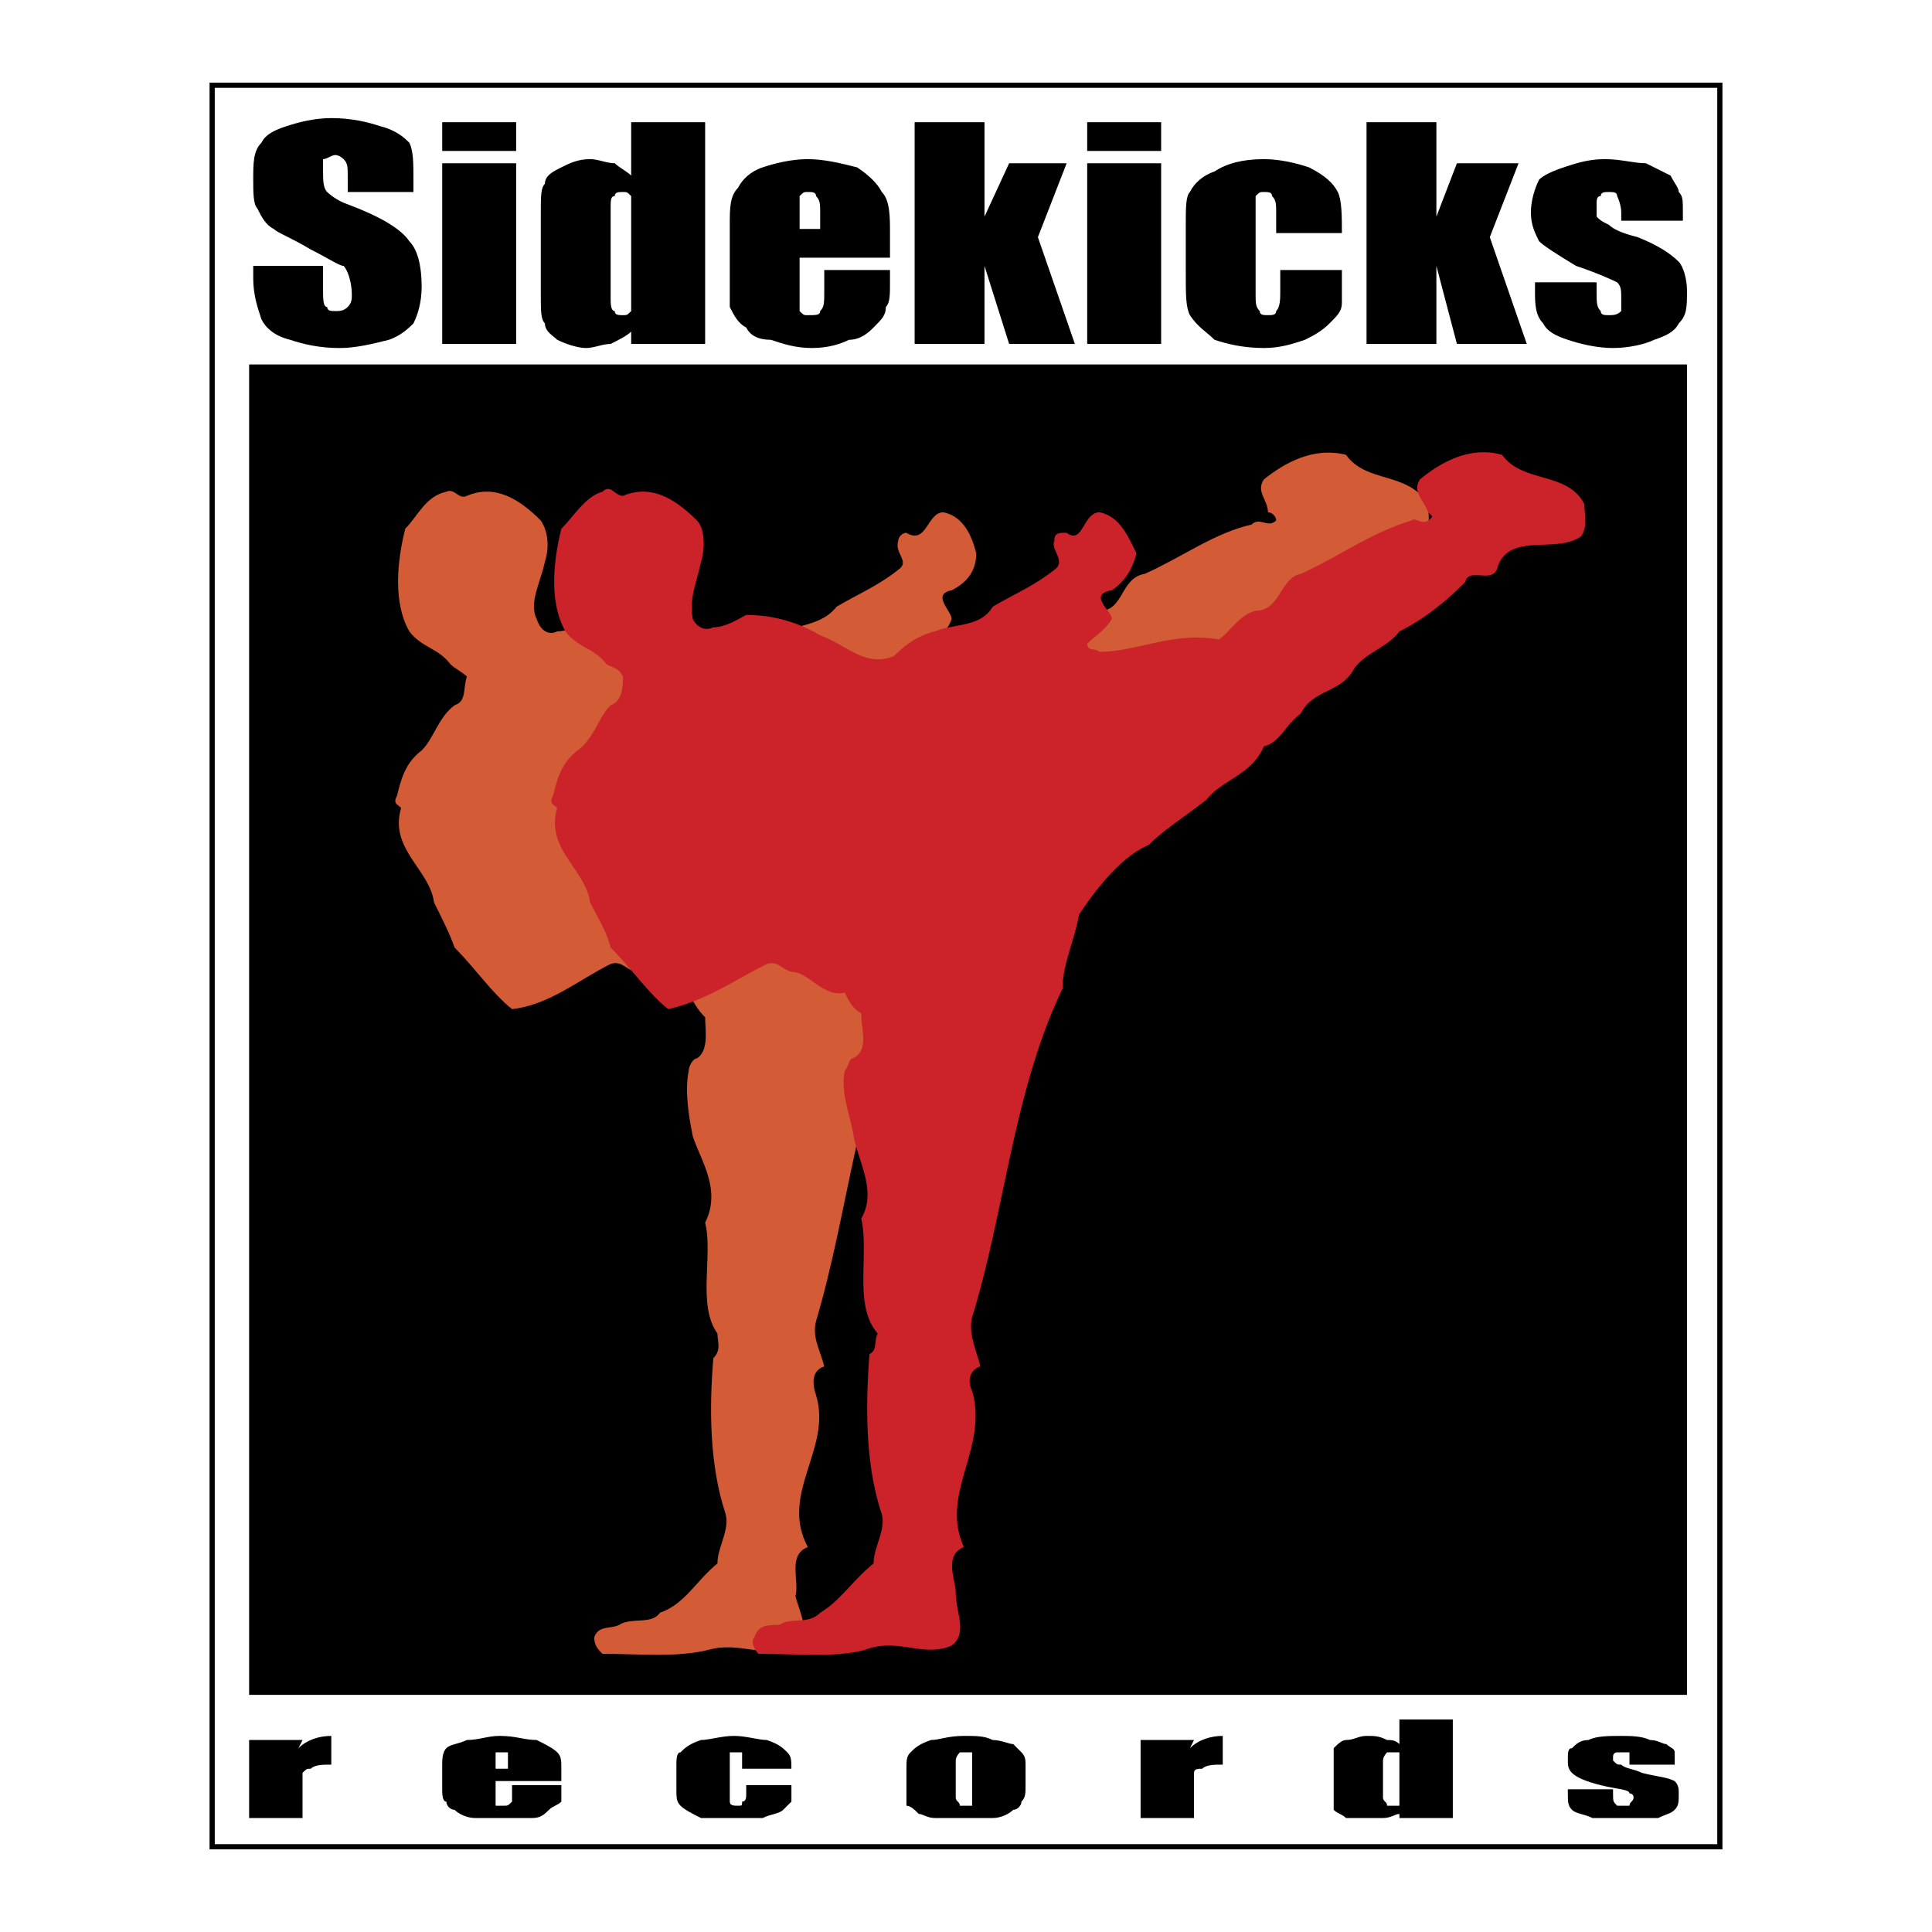 <svg xmlns="http://www.w3.org/2000/svg" width="2500" height="2500" viewBox="0 0 192.756 192.756"><path fill-rule="evenodd" clip-rule="evenodd" fill="#fff" d="M0 0h192.756v192.756H0V0z"/><path fill-rule="evenodd" clip-rule="evenodd" fill="#fff" d="M21.167 8.504H171.59v175.748H21.167V8.504z"/><path fill="none" stroke="#000" stroke-width=".518" stroke-miterlimit="2.613" d="M21.167 8.504H171.59v175.748H21.167V8.504z"/><path d="M41.25 19.156h-6.558v-1.639c0-.82 0-1.229-.41-1.639 0 0-.41-.41-.82-.41s-.82.41-1.229.41v1.229c0 .819 0 1.639.41 2.049 0 0 .82.819 2.049 1.229 3.279 1.229 5.329 2.458 6.148 3.687.82.82 1.229 2.458 1.229 4.506 0 1.639-.41 2.868-.82 3.688-.41.409-1.229 1.229-2.459 1.639-1.639.409-3.278.819-4.918.819-2.05 0-3.689-.41-4.918-.819-1.64-.41-2.459-1.229-2.87-2.048-.41-1.229-.819-2.458-.819-4.097v-1.23h6.968v2.458c0 .819 0 1.639.41 1.639 0 .409.41.409.82.409s.82 0 1.229-.409c.41-.41.41-.819.41-1.229 0-1.229-.41-2.458-.82-2.867-.41 0-1.64-.82-3.279-1.639-2.049-1.229-3.279-1.639-3.689-2.049-.82-.409-1.23-1.229-1.64-2.048-.41-.41-.41-1.639-.41-2.868 0-1.639 0-2.867.819-3.687.41-.819 1.23-1.229 2.459-1.639 1.23-.41 2.87-.819 4.509-.819 2.049 0 3.689.409 4.918.819 1.64.41 2.459 1.229 2.869 1.639.41.819.41 2.048.41 3.687v1.229h.002zM44.12 12.191h7.377v2.868H44.12v-2.868zm0 4.097h7.377v18.025H44.12V16.288zM70.351 12.191v22.122h-7.378v-1.229c-.41.41-1.229.82-2.049 1.229-.82 0-1.639.41-2.459.41s-2.049-.41-2.869-.819c-.41-.41-1.23-.82-1.23-1.639-.41-.41-.41-1.229-.41-2.868v-8.193c0-1.639 0-2.458.41-2.868 0-.819.82-1.229 1.64-1.639.82-.41 1.64-.819 2.869-.819.82 0 1.64.409 2.459.409.41.41 1.229.819 1.639 1.229V12.19h7.378v.001zm-7.378 8.603v-1.229c-.41-.409-.41-.409-.819-.409-.41 0-.82 0-.82.409-.41 0-.41.41-.41 1.229v9.013c0 .409 0 1.229.41 1.229 0 .41.41.41.82.41s.41 0 .819-.41V20.794zM88.795 25.71h-9.018v5.326c.41.41.41.41.82.41.82 0 1.23 0 1.23-.41.41-.409.41-.819.41-2.048v-2.049h6.558v1.229c0 1.229 0 2.048-.41 2.458 0 .819-.41 1.229-1.229 2.048-.41.41-1.229 1.229-2.459 1.229-.82.409-2.05.819-3.689.819-1.64 0-2.869-.41-4.099-.819-1.23 0-2.049-.41-2.459-1.229-.82-.409-1.229-1.229-1.64-2.048v-8.193c0-1.639 0-2.868.82-3.687.41-.82 1.23-1.639 2.459-2.049s2.869-.819 4.508-.819c1.64 0 3.279.409 4.919.819 1.229.82 2.049 1.639 2.459 2.458.82.819.82 2.458.82 4.097v2.458zm-6.967-2.868v-1.639c0-.819 0-1.229-.41-1.639 0-.409-.41-.409-.82-.409s-.41 0-.82.409v3.278h2.05zM106.42 16.288l-2.869 7.374 3.689 10.651h-6.558l-2.459-7.783v7.783h-6.969V12.191h6.969v9.423l2.459-5.326h5.738zM108.469 12.191h7.379v2.868h-7.379v-2.868zm0 4.097h7.379v18.025h-7.379V16.288zM133.881 23.252h-6.557v-2.049c0-.819 0-1.229-.41-1.639 0-.409-.41-.409-.82-.409s-.41 0-.82.409V29.396c0 .819 0 1.229.41 1.639 0 .41.41.41.82.41s.82 0 .82-.41c.408-.409.408-1.229.408-2.048v-2.049h6.148v3.277c0 .819-.408 1.229-1.229 2.049-.82.819-1.641 1.229-2.459 1.639-1.23.409-2.461.819-4.1.819-2.049 0-3.689-.41-4.918-.819-.82-.82-1.641-1.229-2.459-2.458-.41-.819-.41-2.048-.41-4.096v-4.916c0-1.639 0-2.868.41-3.277.41-.82 1.229-1.639 2.459-2.049 1.229-.819 2.869-1.229 4.918-1.229 1.639 0 3.279.409 4.508.819 1.641.82 2.461 1.639 2.871 2.458.41.82.41 2.459.41 4.097zM151.506 16.288l-2.869 7.374 3.689 10.651h-6.969l-2.048-7.783v7.783h-6.969V12.191h6.969v9.423l2.048-5.326h6.149zM167.9 22.023h-6.148v-.819c0-.819-.408-1.639-.408-1.639 0-.409-.41-.409-.82-.409s-.82 0-.82.409c-.41 0-.41.41-.41.819v1.229c.41.409.41.409 1.23.819.41.409 1.229.819 2.869 1.229 2.049.819 3.279 1.639 4.098 2.458.41.41.82 1.638.82 2.868 0 1.639 0 2.458-.82 3.277-.408.819-1.229 1.229-2.459 1.639-.818.409-2.459.819-4.098.819-1.641 0-3.279-.41-4.51-.819-1.229-.41-2.049-.82-2.459-1.639-.818-.82-.818-2.049-.818-3.277v-.819h6.146v.819c0 1.229 0 1.639.41 2.048 0 .41.41.41.82.41s.82 0 1.229-.41v-1.229c0-.82 0-1.229-.408-1.639 0 0-1.641-.819-4.1-1.639-2.049-1.229-3.279-2.049-3.689-2.458-.408-.819-.818-1.638-.818-2.868 0-1.229.41-2.458.818-3.277.41-.409 1.23-.819 2.459-1.229 1.23-.41 2.461-.819 4.1-.819s2.869.409 4.1.409c.818.41 1.639.819 2.459 1.229.41.819.818 1.229.818 1.639.41.409.41.819.41 2.048v.821h-.001zM30.184 173.602l-.41.818c.819-.818 2.049-1.229 3.279-1.229v2.867c-.82 0-1.639 0-2.049.41-.41 0-.41 0-.82.41v4.506h-5.329v-7.783h5.329v.001zM56.005 177.697h-6.558v2.459h.82c.41 0 .41 0 .82-.41v-1.639h4.918v1.639c-.41.41-.819.41-1.229.818-.41.41-.82.82-1.64.82H47.397c-.819 0-1.639-.41-2.049-.82-.41 0-.819-.408-.819-.818-.41 0-.41-.82-.41-1.229v-2.459c0-.41 0-1.229.41-1.639s1.229-.41 2.049-.818c1.229 0 2.049-.41 3.279-.41 1.64 0 2.459.41 3.689.41.819.408 1.64.818 2.049 1.229s.41.818.41 1.639v1.228zm-5.328-1.228v-.82-.818h-1.23v1.638h1.23zM78.958 176.469H74.04v-.82-.818H72.811v4.916c0 .41.41.41.82.41s.41 0 .41-.41c.41 0 .41-.41.41-.82v-.818h4.509v1.639l-.82.818c-.41.41-1.229.41-2.049.82h-6.148c-.82-.41-1.64-.82-2.049-1.229-.41-.41-.41-.82-.41-1.639v-2.459c0-.41 0-1.229.41-1.229.41-.41.819-.82 2.049-1.229.82 0 2.049-.41 3.279-.41s2.459.41 3.279.41c1.229.408 1.639.818 2.049 1.229.408.41.408.818.408 1.639zM102.32 176.059v2.049c0 .818 0 1.229-.408 1.639 0 .41-.41.818-.82.818-.41.41-1.23.82-2.049.82h-5.74c-.819 0-1.229-.41-1.639-.41-.41-.41-.82-.818-1.229-.818V176.469c0-.82 0-1.229.41-1.639s.82-.82 2.049-1.229c.82 0 1.64-.41 3.279-.41 1.229 0 2.049 0 2.87.41.818 0 1.639.408 2.049.408l.82.82c.408.411.408.819.408 1.23zm-5.327-.411v-.818H95.764s-.41.41-.41.818v3.688c0 .41.41.41.41.82H96.993v-4.508zM119.127 173.602l-.41.818c.818-.818 2.049-1.229 3.277-1.229v2.867c-.818 0-1.639 0-2.049.41-.41 0-.818 0-.818.41v4.506h-5.33v-7.783h5.33v.001zM144.947 171.553v9.832h-5.328v-.41c-.41 0-.818.41-1.639.41h-3.69c-.41-.41-.818-.41-1.229-.82v-4.917-1.229c.41-.41.818-.818 1.229-.818.82 0 1.23-.41 2.049-.41.82 0 1.23 0 2.051.41.41 0 .818 0 1.229.408v-2.457h5.328v.001zm-5.328 4.095v-.818h-1.228s-.41.41-.41.818v3.688c0 .41.41.41.41.82h1.228v-4.508zM167.082 176.059h-4.51v-.41-.818h-1.228c-.41 0-.41.41-.41.41v.408c.41.41.41.41.818.41.41.41 1.23.41 2.051.82 1.639.408 2.459.408 3.279.818.408.41.408.82.408 1.229 0 .82 0 1.23-.408 1.639-.41.41-.82.41-1.641.82h-6.558c-.818-.41-1.639-.41-2.049-.82-.41-.408-.41-.818-.41-1.639v-.408h4.51v.408c0 .82 0 .82.41 1.23h1.228c0-.41.41-.41.41-.82s-.41-.41-.41-.41c0-.408-1.229-.408-2.869-.818-1.639-.41-2.459-.82-2.869-1.229-.41-.41-.41-.82-.41-1.23 0-.818 0-1.229.41-1.229.41-.41.82-.818 1.641-.818.818-.41 2.049-.41 3.277-.41.82 0 2.051 0 2.869.41.82 0 1.23.408 1.641.408.41.41.82.41.82.82V176.059zM24.855 36.362h143.456v132.732H24.855V36.362z" fill-rule="evenodd" clip-rule="evenodd"/><path fill="none" stroke="#000" stroke-width=".002" stroke-miterlimit="2.613" d="M24.855 36.362h143.456v132.732H24.855V36.362z"/><path d="M126.094 47.833c-.82 1.229.41 2.048.41 3.277.41 0 .82.409.82.819-.82.819-1.641-.41-2.459.41-3.689.819-6.969 3.277-10.658 4.916-2.459.41-2.049 3.688-4.508 3.688-1.641.819-2.459 2.048-4.1 2.868-4.098-.41-7.787 1.229-11.476 1.229-.41-.41-1.229 0-1.229-.819.82-.819 1.64-1.229 2.049-2.458 0-.819-2.049-2.458 0-2.868 1.64-.819 2.459-2.048 2.459-3.687-.41-1.639-1.229-3.688-3.279-4.097-1.639 0-1.639 3.277-3.688 2.048-.41 0-.82.41-.82.82-.41 1.229 1.229 2.048 0 2.868-2.049 1.639-4.099 2.458-6.148 3.687-1.64 2.049-4.099 1.639-5.738 2.868-1.64 0-3.279.819-4.099 2.048-2.869 1.229-5.328-.82-7.377-1.639-2.459-1.639-4.509-2.458-7.378-2.048-.819.409-2.049 1.229-3.279 1.229-.82.41-1.64 0-2.049-1.229-.82-1.639.41-3.687.819-5.735.41-1.229.41-2.868-.41-4.097-2.049-2.049-4.508-3.688-7.377-2.458-.82.409-1.23-.819-2.049-.41-2.049.41-2.869 2.458-4.099 3.688-.819 3.277-1.229 7.374.41 10.241 1.229 1.639 2.869 1.639 4.099 3.277.41.41 1.229.82 1.64 1.229-.41 1.229 0 2.458-1.23 2.867-1.639 1.229-2.049 3.277-3.279 4.507-1.64 1.229-2.049 2.867-2.459 4.506-.41.82 0 .82.41 1.229-1.23 4.097 2.869 6.145 3.279 9.422.82 1.639 1.64 3.277 2.049 4.506 2.049 2.048 3.689 4.506 5.739 6.145 3.688-.41 6.558-2.867 9.836-4.506 1.23-.41 1.64.818 2.87.818 1.639.41 2.459 2.459 4.918 2.049.41.818.82 1.639 1.64 2.457 0 1.23.41 3.279-.82 4.098-.41 0-.82.82-.82 1.229-.41 2.049 0 4.508.41 6.555.82 2.459 2.869 5.326 1.229 8.604.82 3.277-.82 8.193 1.229 11.061 0 .82.41 1.639-.41 2.459-.41 4.916-.41 10.65 1.23 15.566.409 1.639-.82 3.277-.82 4.916-2.049 1.639-3.279 4.098-5.738 4.916-.819 1.23-2.869.41-4.099 1.23-.82.408-2.049 0-2.459 1.229 0 .818.41 1.229.819 1.639 3.689 0 7.378.41 10.657-.41 2.869-.818 5.738.82 8.607 0 1.64-1.639.41-3.688 0-5.326.41-1.639-.82-4.096 1.229-4.916-2.869-5.324 2.459-9.832.82-15.156-.41-1.23-.41-2.459.82-2.869-.41-1.639-1.229-2.867-.82-4.506 3.279-11.061 4.099-22.941 9.018-33.184 0-2.457 1.229-4.506 1.64-7.374 1.229-2.458 4.099-5.735 6.558-6.964 2.049-1.639 4.098-2.458 6.148-4.506 1.639-2.049 4.508-2.458 5.738-4.916 1.639-.819 2.049-2.458 3.688-3.687 1.23-2.458 4.1-2.048 5.328-4.097 1.23-2.048 2.869-2.458 4.51-4.097 2.049-1.229 4.508-2.458 6.557-4.916.41-1.229 2.871.41 2.871-1.639 1.639-3.277 5.736-1.229 8.195-2.867 1.23-.819.82-2.049.82-3.277-2.049-3.277-6.148-2.049-8.197-4.916-3.279-.822-6.148.817-8.197 2.456z" fill-rule="evenodd" clip-rule="evenodd" fill="#d35b36"/><path d="M126.094 47.833c-.82 1.229.41 2.048.41 3.277.41 0 .82.819.82.819-.82.819-1.641-.41-2.459.41-3.689.819-6.969 3.277-10.658 4.916-2.459.41-2.049 3.688-4.508 3.688-1.641.819-2.459 2.048-4.1 2.868-4.098-.41-7.787 1.229-11.476 1.229-.41-.41-1.229 0-1.229-.819.82-.819 1.64-1.229 2.049-2.458 0-.819-2.049-2.458 0-2.868 1.64-.819 2.459-2.048 2.459-3.687-.41-1.639-1.229-3.688-3.279-4.097-1.639 0-1.639 3.277-3.688 2.048-.41 0-.82.41-.82.82-.41 1.229 1.229 2.048 0 2.868-2.049 1.639-4.099 2.458-6.148 3.687-1.64 2.049-4.099 1.639-5.738 2.868-1.64 0-3.279.819-4.099 2.048-2.869 1.229-5.328-.82-7.377-1.639-2.459-1.639-4.509-2.458-7.378-2.048-.819.409-2.049 1.229-3.279 1.229-.82.41-1.64 0-2.049-1.229-.82-1.639.41-3.687.819-5.735.41-1.229.41-2.868-.41-4.097-2.049-2.049-4.508-3.688-7.377-2.458-.82.409-1.23-.819-2.049-.41-2.049.41-2.869 2.458-4.099 3.688-.819 3.277-1.229 7.374.41 10.241 1.229 1.639 2.869 1.639 4.099 3.277.41.41 1.229.82 1.64 1.229 0 1.229 0 2.458-1.23 2.867-1.639 1.229-2.049 3.277-3.279 4.507-1.64 1.229-2.049 2.867-2.459 4.506-.41.82 0 .82.41 1.229-1.23 4.097 2.869 6.145 3.279 9.422.82 1.639 1.64 3.277 2.049 4.506 2.049 2.048 3.689 4.506 5.739 6.145 3.688-.41 6.558-2.867 9.836-4.506 1.23-.41 1.64.818 2.87.818 1.639.41 2.459 2.459 4.918 2.049.41.818.82 1.639 1.64 2.457 0 1.23.41 3.279-.82 4.098-.41 0-.82.82-.82 1.229-.41 2.049 0 4.508.41 6.555.82 2.459 2.869 5.326 1.229 8.604.82 3.277-.82 8.193 1.229 11.061 0 .82.41 1.639-.41 2.459-.41 4.916-.41 10.65 1.23 15.566.409 1.639-.82 3.277-.82 4.916-2.049 1.639-3.279 4.098-5.738 4.916-.819 1.23-2.869.41-4.099 1.23-.82.408-2.049 0-2.459 1.229 0 .818.41 1.229.819 1.639 3.689 0 7.378.41 10.657-.41 2.869-.818 5.738.82 8.607 0 1.64-1.639.41-3.688 0-5.326 0-1.639-.82-4.096 1.229-4.916-2.869-5.324 2.459-9.832.82-15.156-.41-1.23-.41-2.459.82-2.869-.41-1.639-1.229-2.867-.82-4.506 3.279-11.061 4.099-22.941 9.018-33.184 0-2.457 1.229-4.506 1.64-7.374 1.229-2.458 4.099-5.735 6.558-6.964 2.049-1.639 4.098-2.458 6.148-4.506 1.639-2.049 4.508-2.458 5.738-4.916 1.639-.819 2.049-2.458 3.688-3.687 1.23-2.458 4.1-2.048 5.328-4.097 1.23-2.048 2.869-2.458 4.51-4.097 2.049-1.229 4.508-2.458 6.557-4.916.41-1.229 2.871.41 2.871-1.639 1.639-3.277 5.736-1.229 8.195-2.867 1.23-.819.82-2.049.82-3.277-2.049-3.277-6.148-2.049-8.197-4.916-3.279-.822-6.148.817-8.197 2.456z" fill="none" stroke="#000" stroke-width=".002" stroke-miterlimit="2.613"/><path d="M141.668 47.833c-.818 1.229.41 2.048.82 3.277l.41.409c-.82 1.229-1.639 0-2.049.41-4.1 1.229-7.377 3.687-11.066 5.325-2.051.41-2.051 3.688-4.51 3.688-1.639.41-2.459 2.048-3.688 2.868-4.51-.82-8.197 1.229-11.887 1.229-.41-.41-1.23 0-1.23-.819.82-.819 1.641-1.229 2.459-2.458 0-.819-2.459-2.458 0-2.868 1.23-.819 2.051-2.048 2.461-3.687-.82-1.639-1.641-3.688-3.689-4.097-1.641 0-1.641 3.277-3.279 2.048-.82 0-1.23 0-1.23.82-.408.819 1.23 2.048 0 2.868-2.049 1.639-4.098 2.458-6.146 3.687-1.23 2.049-3.69 1.639-5.739 2.458-1.639.41-2.869 1.229-4.099 2.458-2.869 1.229-4.918-1.229-7.377-2.048a14.163 14.163 0 0 0-7.378-2.048c-.82.41-2.049 1.229-3.279 1.229-.82.409-1.64 0-2.049-.819-.41-2.048.41-3.687.82-5.735.41-1.229.41-3.277-.41-4.097-2.049-2.049-4.508-3.688-7.377-2.458-.82 0-1.23-1.229-2.05-.41-1.639.41-2.869 2.458-4.099 3.688-.819 3.277-1.229 7.374.41 10.241 1.229 1.639 2.869 1.639 4.099 3.277.82.41 1.229.41 1.64 1.229 0 .819 0 2.458-1.23 2.867-1.229 1.229-1.639 3.277-3.279 4.507-1.64 1.229-2.049 2.867-2.459 4.506-.41.82 0 .82.41 1.229-1.23 4.097 2.869 6.145 3.279 9.422.82 1.639 1.64 2.868 2.049 4.506 2.049 2.048 3.689 4.506 5.738 6.145 3.689-.82 6.558-2.867 9.837-4.506 1.229-.41 1.639.818 2.869.818 1.64.41 2.869 2.459 4.918 2.049.41.818.82 1.639 1.64 2.049 0 1.639.819 3.688-.82 4.506-.41 0-.41.82-.82 1.229-.41 2.049.41 4.098.82 6.145.41 2.869 2.459 5.736.82 8.604.819 3.688-.82 8.604 1.64 11.471-.41.82 0 1.639-.82 2.049-.41 5.326-.41 11.061 1.23 15.977.41 1.639-.82 3.277-.82 4.916-2.049 1.639-3.279 3.688-5.328 4.916-1.23 1.23-2.869.41-4.099 1.23-1.229 0-2.05 0-2.459 1.229-.41.41 0 1.229.41 1.639 3.689 0 7.788.41 10.657-.41 3.279-1.229 5.739.82 8.607-.41 1.64-1.229.41-3.277.41-5.324 0-1.23-1.229-3.688.82-4.508-2.459-5.324 2.459-9.832.819-15.566-.41-.82-.41-2.049.82-2.459-.41-1.639-1.229-3.277-.82-4.916 3.279-10.65 4.099-22.531 9.017-32.773 0-2.457 1.23-4.916 1.641-7.374 1.639-2.458 4.098-5.735 6.967-6.964 1.641-1.639 3.689-2.868 5.738-4.506 1.639-2.049 4.51-2.458 5.738-5.326 1.639-.41 2.049-2.048 3.689-3.277 1.229-2.458 4.098-2.048 5.328-4.506 1.229-1.639 3.279-2.049 4.508-3.688 2.459-1.229 4.51-2.867 6.559-4.916.41-1.639 2.869.41 3.279-1.639 1.229-3.277 5.738-1.229 8.197-2.867.82-.819.41-2.458.41-3.277-1.641-3.277-6.148-2.049-8.197-4.916-2.871-.824-5.74.405-8.201 2.454z" fill-rule="evenodd" clip-rule="evenodd" fill="#cc2229"/><path d="M141.668 47.833c-.818 1.229.41 2.048.82 3.277l.41.409c-.82 1.229-1.639 0-2.049.41-4.1 1.229-7.377 3.687-11.066 5.325-2.051.41-2.051 3.688-4.51 3.688-1.639.41-2.459 2.048-3.688 2.868-4.51-.82-8.197 1.229-11.887 1.229-.41-.41-1.23 0-1.23-.819.82-.819 1.641-1.229 2.459-2.458 0-.819-2.459-2.458 0-2.868 1.23-.819 2.051-2.048 2.461-3.687-.82-1.639-1.641-3.688-3.689-4.097-1.641 0-1.641 3.277-3.279 2.048-.82 0-1.23 0-1.23.82-.408.819 1.23 2.048 0 2.868-2.049 1.639-4.098 2.458-6.146 3.687-1.23 2.049-3.69 1.639-5.739 2.458-1.639.41-2.869 1.229-4.099 2.458-2.869 1.229-4.918-1.229-7.377-2.048a14.163 14.163 0 0 0-7.378-2.048c-.82.41-2.049 1.229-3.279 1.229-.82.409-1.64 0-2.049-.819-.41-2.048.41-3.687.82-5.735.41-1.229.41-3.277-.41-4.097-2.049-2.049-4.508-3.688-7.377-2.458-.82 0-1.23-1.229-2.05-.41-1.639.41-2.869 2.458-4.099 3.688-.819 3.277-1.229 7.374.41 10.241 1.229 1.639 2.869 1.639 4.099 3.277.82.41 1.229.41 1.64 1.229 0 .819 0 2.458-1.23 2.867-1.229 1.229-1.639 3.277-3.279 4.507-1.64 1.229-2.049 2.867-2.459 4.506-.41.82 0 .82.41 1.229-1.23 4.097 2.869 6.145 3.279 9.422.82 1.639 1.64 2.868 2.049 4.506 2.049 2.048 3.689 4.506 5.738 6.145 3.689-.82 6.558-2.867 9.837-4.506 1.229-.41 1.639.818 2.869.818 1.64.41 2.869 2.459 4.918 2.049.41.818.82 1.639 1.64 2.049 0 1.639.819 3.688-.82 4.506-.41 0-.41.82-.82 1.229-.41 2.049.41 4.098.82 6.145.41 2.869 2.459 5.736.82 8.604.819 3.688-.82 8.604 1.64 11.471 0 .82 0 1.639-.82 2.049-.41 5.326-.41 11.061 1.23 15.977.41 1.639-.82 3.277-.82 4.916-2.049 1.639-3.279 3.688-5.328 4.916-1.23 1.23-2.869.41-4.099 1.23-1.229 0-2.05 0-2.459 1.229-.41.41 0 1.229.41 1.639 3.689 0 7.788.41 10.657-.41 3.279-1.229 5.739.82 8.607-.41 1.64-1.229.41-3.277.41-5.324 0-1.23-1.229-3.688.82-4.508-2.459-5.324 2.459-9.832.819-15.566-.41-.82-.41-2.049.82-2.459-.41-1.639-1.229-3.277-.82-4.916 3.279-10.65 4.099-22.531 9.017-32.773 0-2.457 1.23-4.916 1.641-7.374 1.639-2.458 4.098-5.735 6.967-6.964 1.641-1.639 3.689-2.868 5.738-4.506 1.639-2.049 4.51-2.458 5.738-5.326 1.639-.41 2.049-2.048 3.689-3.277 1.229-2.458 4.098-2.048 5.328-4.506 1.229-1.639 3.279-2.049 4.508-3.688 2.459-1.229 4.51-2.867 6.559-4.916.41-1.639 2.869.41 3.279-1.639 1.229-3.277 5.738-1.229 8.197-2.867.82-.819.41-2.458.41-3.277-1.641-3.277-6.148-2.049-8.197-4.916-2.871-.824-5.74.405-8.201 2.454z" fill="none" stroke="#000" stroke-width=".002" stroke-miterlimit="2.613"/></svg>